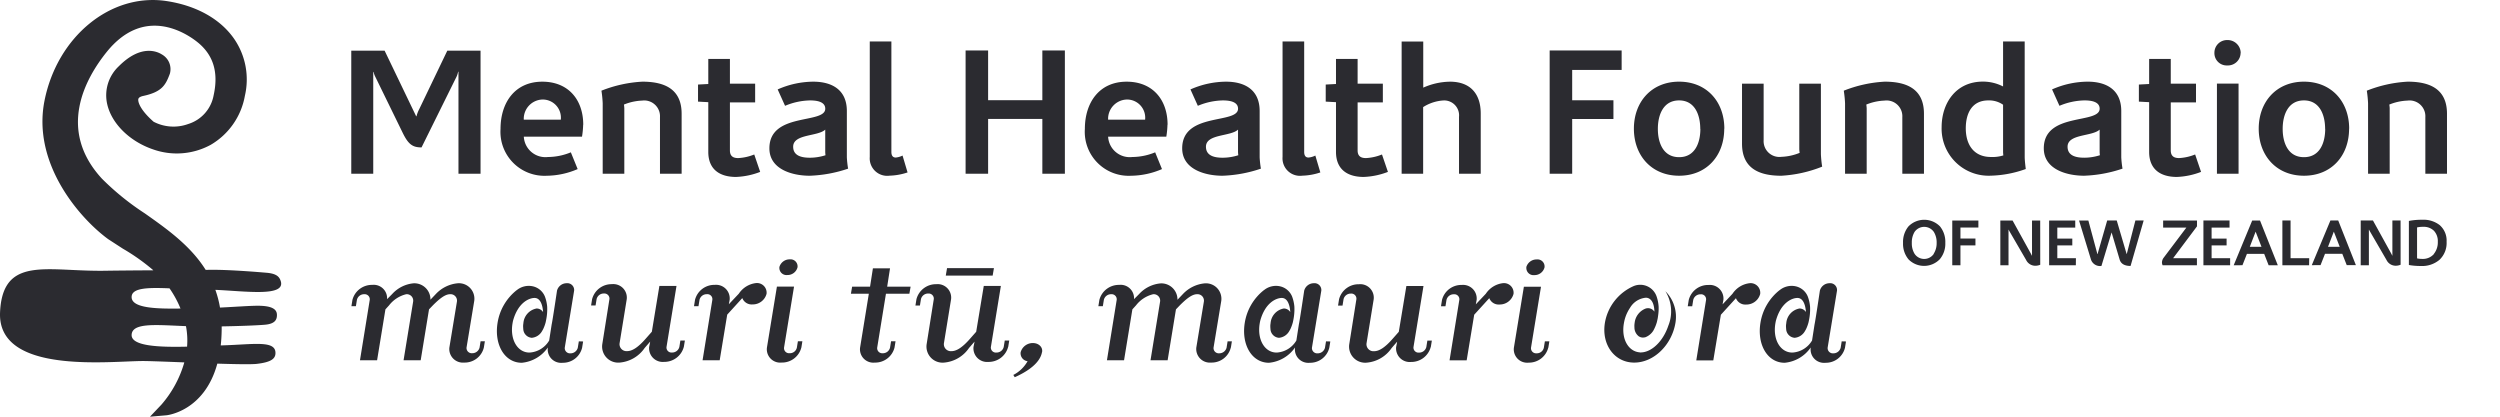 <svg xmlns="http://www.w3.org/2000/svg" xmlns:xlink="http://www.w3.org/1999/xlink" width="330" height="55" viewBox="0 0 330 55"><defs><style>.a{fill:none;}.b{clip-path:url(#a);}.c,.d,.e{fill:#2b2b30;}.c{opacity:0;}.d{stroke:rgba(0,0,0,0);}</style><clipPath id="a"><rect class="a" width="330" height="55"/></clipPath></defs><g class="b"><rect class="c" width="330" height="55"/><path class="d" d="M11859.317-1383.6a14.589,14.589,0,0,0,3.012-5.565c-2.161-.083-4.124-.161-5.2-.178-.688-.012-1.692.036-2.888.083-5.937.241-16.56.483-16.234-6.524.28-6.08,4.19-5.83,9.65-5.576,1.294.06,2.674.119,4.116.1,1.775-.029,4.067-.045,6.471-.061a26.868,26.868,0,0,0-4.021-2.851l-1.94-1.258c-3.643-2.653-10.086-9.889-8.405-18.294,1.69-8.458,8.748-14.232,16.067-13.141,3.968.59,7.156,2.372,8.98,5.019a9.458,9.458,0,0,1,1.4,7.487,9.387,9.387,0,0,1-4.523,6.482,9.362,9.362,0,0,1-7.637.581c-3.063-1.055-5.424-3.389-6.011-5.943a5.257,5.257,0,0,1,1.543-5.031c2.934-2.933,5.088-1.919,5.678-1.538a2.22,2.22,0,0,1,1.044,2.548c-.552,1.464-1.014,2.387-3.5,2.921-.266.057-.6.173-.656.4-.092.349.212,1.428,2.015,3.01a5.678,5.678,0,0,0,4.558.3,4.874,4.874,0,0,0,3.361-3.779c.683-3.079-.044-5.4-2.223-7.1-1.55-1.21-6.989-4.694-11.874,1.347-2.8,3.469-6.62,10.259-.65,16.741a34.6,34.6,0,0,0,5.648,4.575c2.9,2.044,6.039,4.253,8.05,7.468l.546-.008c2.4-.033,6.128.274,7.5.39s1.7.578,1.865,1.106c.66,2.1-4.617,1.324-8.632,1.149a13.769,13.769,0,0,1,.613,2.34c2.105-.1,4.125-.258,5.16-.241,1.442.027,2.3.334,2.352,1.121.042.73-.265,1.267-1.567,1.383-.967.086-3.3.179-5.723.221,0,.148,0,.3,0,.449-.01.735-.053,1.422-.125,2.064l.241-.008c4.176-.125,7.117-.724,6.98,1.118-.051.709-.71,1.118-2.453,1.323-.71.084-2.794.046-5.219-.031-1.711,6.3-6.641,6.809-6.7,6.817l-2.19.188Zm-3.942-9.189c-.045,1.484,3.647,1.638,7.319,1.547a10.064,10.064,0,0,0-.147-2.708c-1.439-.056-2.784-.139-3.911-.139C11856.7-1394.087,11855.405-1393.841,11855.375-1392.787Zm0-5.034c-.052,1.488,3.171,1.6,6.452,1.551a13.684,13.684,0,0,0-1.452-2.667c-.627-.026-1.218-.044-1.76-.044C11856.7-1398.98,11855.405-1398.754,11855.375-1397.821Z" transform="translate(-11838 1437)"/><path class="e" d="M152.813,267.067l.135-.837h-.565l-.135.837a.989.989,0,0,1-.967.744.691.691,0,0,1-.754-.744l1.022-6.185a2.043,2.043,0,0,0-2.232-2.3,4.537,4.537,0,0,0-2.8,1.372l-.753.791a2.129,2.129,0,0,0-2.231-2.163A4.369,4.369,0,0,0,140.71,260l-.672.675a1.769,1.769,0,0,0-1.963-1.884,2.654,2.654,0,0,0-2.609,1.976l-.134.838h.591l.135-.838a.969.969,0,0,1,.968-.744.67.67,0,0,1,.726.744l-1.291,7.977h2.26l1.1-6.721.484-.534a4.07,4.07,0,0,1,2.26-1.466.848.848,0,0,1,.914.977l-1.264,7.744h2.26l1.1-6.721.512-.534c.86-.861,1.613-1.466,2.258-1.466a.848.848,0,0,1,.915.977l-1,6.069a1.8,1.8,0,0,0,1.964,1.977A2.6,2.6,0,0,0,152.813,267.067Zm26.4-.093.135-.837h-.593l-.134.837a.967.967,0,0,1-.969.744.658.658,0,0,1-.726-.744l1.317-8.046h-2.259l-.995,6.046-.78.885c-1.049,1.208-1.83,1.674-2.474,1.674a.919.919,0,0,1-1-1.07l.941-5.79a1.783,1.783,0,0,0-1.963-1.977,2.653,2.653,0,0,0-2.61,1.977l-.135.838h.593l.135-.838a.967.967,0,0,1,.968-.745.671.671,0,0,1,.726.745l-.942,5.93a2.126,2.126,0,0,0,2.314,2.441,4.44,4.44,0,0,0,3.281-1.93l.726-.837c-.027.186-.135.7-.135.7a1.8,1.8,0,0,0,1.963,1.977A2.654,2.654,0,0,0,179.209,266.974Zm5.939-5.628.108-.582a1.8,1.8,0,0,0-1.964-1.976,2.631,2.631,0,0,0-2.609,1.976l-.134.838h.592l.135-.838a.968.968,0,0,1,.968-.744.659.659,0,0,1,.727.744l-1.291,7.977h2.26l.994-6.023,1.99-2.186a1.326,1.326,0,0,0,1.346.838,1.882,1.882,0,0,0,1.856-1.4,1.273,1.273,0,0,0-1.372-1.42,3.152,3.152,0,0,0-2.286,1.4Zm9.573,5.721.134-.837h-.592l-.134.837a.946.946,0,0,1-.968.744.67.67,0,0,1-.726-.744l1.318-8.046h-2.26l-1.317,8.046a1.762,1.762,0,0,0,1.936,1.977A2.63,2.63,0,0,0,194.721,267.067Zm-2.9-10.6a.943.943,0,0,0,1.048,1.023,1.355,1.355,0,0,0,1.345-1.023.931.931,0,0,0-1.023-1.046A1.4,1.4,0,0,0,191.816,256.463Zm17.159,3.488.162-.931h-3.093l.376-2.418h-2.26l-.376,2.418h-2.366l-.161.931h2.366l-1.156,7.116a1.762,1.762,0,0,0,1.936,1.977,2.63,2.63,0,0,0,2.609-1.977l.135-.837h-.592l-.134.837a.968.968,0,0,1-.969.744.671.671,0,0,1-.726-.744l1.156-7.116Zm13.045,7.023.135-.837h-.592l-.135.837a.967.967,0,0,1-.968.744.658.658,0,0,1-.726-.744l1.317-8.046h-2.258l-1,6.046-.78.885c-1.049,1.208-1.829,1.674-2.474,1.674a.919.919,0,0,1-1-1.07l.941-5.79a1.783,1.783,0,0,0-1.963-1.977,2.654,2.654,0,0,0-2.609,1.977l-.134.838h.592l.135-.838a.967.967,0,0,1,.968-.745.671.671,0,0,1,.726.745l-.941,5.93a2.125,2.125,0,0,0,2.312,2.441,4.44,4.44,0,0,0,3.281-1.93l.727-.837c-.027.186-.135.7-.135.7a1.8,1.8,0,0,0,1.963,1.977A2.652,2.652,0,0,0,222.02,266.974Zm4.467.7c.134-.651-.431-1.209-1.21-1.209a1.661,1.661,0,0,0-1.615,1.209,1.05,1.05,0,0,0,.915,1.187,4.528,4.528,0,0,1-1.883,1.814l.189.3C225.707,269.719,226.353,268.439,226.487,267.672Zm24.924-.6.134-.837h-.565l-.135.837a.99.99,0,0,1-.968.744.69.69,0,0,1-.753-.744l1.021-6.185a2.043,2.043,0,0,0-2.231-2.3,4.532,4.532,0,0,0-2.8,1.372l-.753.791a2.129,2.129,0,0,0-2.231-2.163A4.368,4.368,0,0,0,239.308,260l-.672.675a1.769,1.769,0,0,0-1.963-1.884,2.653,2.653,0,0,0-2.609,1.976l-.135.838h.591l.135-.838a.969.969,0,0,1,.969-.744.67.67,0,0,1,.726.744l-1.29,7.977h2.259l1.1-6.721.483-.534a4.072,4.072,0,0,1,2.26-1.466.848.848,0,0,1,.914.977l-1.264,7.744h2.259l1.1-6.721.512-.534c.861-.861,1.613-1.466,2.259-1.466a.848.848,0,0,1,.915.977l-1,6.069a1.8,1.8,0,0,0,1.964,1.977A2.6,2.6,0,0,0,251.411,267.067Zm26.394-.093.135-.837h-.592l-.134.837a.968.968,0,0,1-.969.744.658.658,0,0,1-.726-.744l1.317-8.046h-2.259l-1,6.046-.78.885c-1.049,1.208-1.829,1.674-2.474,1.674a.919.919,0,0,1-1-1.07l.942-5.79a1.783,1.783,0,0,0-1.963-1.977,2.654,2.654,0,0,0-2.61,1.977l-.134.838h.592l.135-.838a.968.968,0,0,1,.969-.745.67.67,0,0,1,.726.745l-.941,5.93a2.125,2.125,0,0,0,2.313,2.441,4.437,4.437,0,0,0,3.281-1.93l.726-.837c-.026.186-.133.7-.133.7a1.8,1.8,0,0,0,1.963,1.977A2.652,2.652,0,0,0,277.806,266.974Zm5.94-5.628.108-.582a1.8,1.8,0,0,0-1.963-1.976,2.631,2.631,0,0,0-2.609,1.976l-.134.838h.591l.135-.838a.968.968,0,0,1,.968-.744.659.659,0,0,1,.726.744l-1.291,7.977h2.26l.995-6.023,1.991-2.186a1.323,1.323,0,0,0,1.344.838,1.882,1.882,0,0,0,1.856-1.4,1.271,1.271,0,0,0-1.371-1.42,3.152,3.152,0,0,0-2.287,1.4Zm9.572,5.721.134-.837h-.591l-.135.837a.946.946,0,0,1-.968.744.671.671,0,0,1-.727-.744l1.318-8.046h-2.26l-1.318,8.046a1.763,1.763,0,0,0,1.937,1.977A2.629,2.629,0,0,0,293.318,267.067Zm-2.9-10.6a.944.944,0,0,0,1.05,1.023,1.358,1.358,0,0,0,1.346-1.023.932.932,0,0,0-1.023-1.046A1.406,1.406,0,0,0,290.413,256.463Zm25.9,4.883.108-.582a1.8,1.8,0,0,0-1.964-1.976,2.63,2.63,0,0,0-2.609,1.976l-.135.838h.591l.135-.838a.97.97,0,0,1,.968-.744.658.658,0,0,1,.726.744l-1.291,7.977H315.1l1-6.023,1.99-2.186a1.324,1.324,0,0,0,1.345.838,1.882,1.882,0,0,0,1.856-1.4,1.273,1.273,0,0,0-1.372-1.42,3.149,3.149,0,0,0-2.286,1.4Zm-96.35-3.791.168-.986h-6.189l-.168.986Zm112.074,8.675-.135.837a.991.991,0,0,1-.969.745.692.692,0,0,1-.753-.745l1.237-7.534a.9.9,0,0,0-.995-.977,1.321,1.321,0,0,0-1.266.977s-.6,4.053-.705,4.472l-.328,2.11a3.229,3.229,0,0,1-2.6,1.595c-1.589,0-2.61-1.721-2.235-3.883.017-.1.037-.2.058-.3.651-2.41,2.123-3.029,2.853-3.025s1,.862,1.086,1.542c.014.1.025.2.031.3a.018.018,0,0,0,0-.006c0,.006,0,.014,0,.019a1.023,1.023,0,0,0-.846-.465,2.127,2.127,0,0,0-1.75,1.941,2.727,2.727,0,0,0-.038.391c0,.035,0,.064.006.1a1.972,1.972,0,0,0,.015.257,1.216,1.216,0,0,0,1.127,1.18,1.736,1.736,0,0,0,1.387-.945c.01-.014.019-.028.029-.043a2.737,2.737,0,0,0,.171-.349,4.981,4.981,0,0,0,.246-.722c.021-.1.039-.19.056-.278a7.114,7.114,0,0,0,.143-1.749,5.031,5.031,0,0,0-.3-1.354,2.478,2.478,0,0,0-.117-.249h0l0,0a2.254,2.254,0,0,0-1.446-1.1,2.5,2.5,0,0,0-2.241.576l.118-.108a6.864,6.864,0,0,0-2.568,4.362c-.458,2.883.942,5.255,3.2,5.255a4.708,4.708,0,0,0,3.442-2.023,1.766,1.766,0,0,0,1.937,2.023,2.6,2.6,0,0,0,2.582-1.977l.135-.837Zm-68.071,0-.135.837a.989.989,0,0,1-.968.745.693.693,0,0,1-.754-.745l1.237-7.534a.9.9,0,0,0-.995-.977,1.32,1.32,0,0,0-1.265.977s-.6,4.053-.705,4.472l-.328,2.11a3.229,3.229,0,0,1-2.6,1.595c-1.587,0-2.609-1.721-2.232-3.883.015-.1.036-.2.058-.3.651-2.41,2.123-3.029,2.854-3.025s1,.862,1.086,1.542c.013.1.023.2.03.3l-.005-.006a.177.177,0,0,1,0,.019,1.02,1.02,0,0,0-.846-.465,2.124,2.124,0,0,0-1.748,1.941,2.477,2.477,0,0,0-.039.391c0,.035.005.064.006.1a1.835,1.835,0,0,0,.016.257,1.213,1.213,0,0,0,1.126,1.18,1.735,1.735,0,0,0,1.387-.945c.01-.014.02-.028.029-.043a2.7,2.7,0,0,0,.171-.349,4.92,4.92,0,0,0,.246-.722c.022-.1.04-.19.057-.278a7.184,7.184,0,0,0,.143-1.749,5.065,5.065,0,0,0-.3-1.354,2.648,2.648,0,0,0-.118-.249h0l0,0a2.254,2.254,0,0,0-1.445-1.1,2.5,2.5,0,0,0-2.241.576l.117-.108a6.866,6.866,0,0,0-2.567,4.362c-.457,2.883.942,5.255,3.2,5.255a4.709,4.709,0,0,0,3.442-2.023,1.766,1.766,0,0,0,1.938,2.023,2.6,2.6,0,0,0,2.581-1.977l.135-.837Zm-98.629,0-.135.837a.99.99,0,0,1-.968.745.693.693,0,0,1-.754-.745l1.237-7.534a.9.9,0,0,0-.994-.977,1.319,1.319,0,0,0-1.265.977s-.6,4.053-.707,4.472l-.327,2.11a3.23,3.23,0,0,1-2.6,1.595c-1.586,0-2.609-1.721-2.233-3.883.016-.1.036-.2.058-.3.651-2.41,2.122-3.029,2.853-3.025s1,.862,1.086,1.542c.014.1.024.2.031.3l-.005-.006c0,.006,0,.014,0,.019a1.021,1.021,0,0,0-.845-.465,2.127,2.127,0,0,0-1.749,1.941,2.744,2.744,0,0,0-.038.391c0,.035,0,.064.006.1a2.3,2.3,0,0,0,.015.257,1.216,1.216,0,0,0,1.126,1.18,1.737,1.737,0,0,0,1.387-.945l.029-.043a2.638,2.638,0,0,0,.171-.349,5.069,5.069,0,0,0,.246-.722c.02-.1.038-.19.056-.278a7.1,7.1,0,0,0,.143-1.749,5.03,5.03,0,0,0-.3-1.354c-.037-.085-.074-.17-.118-.249h0l0,0a2.251,2.251,0,0,0-1.445-1.1,2.5,2.5,0,0,0-2.241.576l.119-.108a6.862,6.862,0,0,0-2.568,4.362c-.457,2.883.942,5.255,3.2,5.255a4.714,4.714,0,0,0,3.443-2.023,1.765,1.765,0,0,0,1.937,2.023,2.6,2.6,0,0,0,2.581-1.977l.135-.837Zm143.431-6.612v0a5.043,5.043,0,0,1,.379,4.557c-.692,2.068-2.2,3.483-3.6,3.517h-.025c-.046,0-.093,0-.138,0l.01-.01c-1.515-.1-2.49-1.78-2.1-3.874a5.048,5.048,0,0,1,.8-2,2.7,2.7,0,0,1,2.105-1.339c.508.01,1.083.43,1.115,1.846a1.012,1.012,0,0,0-.822-.465,1.188,1.188,0,0,0-.321.045,2.287,2.287,0,0,0-1.467,1.9,2.406,2.406,0,0,0-.027.573c0,.055,0,.11.007.161a.112.112,0,0,0,0,.021c0,.007,0,.013,0,.019a1.742,1.742,0,0,0,.07.3,1.465,1.465,0,0,0,.515.709,1.717,1.717,0,0,0,.241.11l.026.009a1.987,1.987,0,0,0,.262.036s.185-.016.249-.03a.918.918,0,0,0,.1-.026,2.143,2.143,0,0,0,.889-.669l0,0c.048-.065.1-.131.139-.2a5.238,5.238,0,0,0,.464-1.116c.006-.029.094-.4.113-.508.007-.034.074-.5.085-.625a6.382,6.382,0,0,0,.034-.908,5.156,5.156,0,0,0-.276-1.37,2.281,2.281,0,0,0-2.99-1.359,6.481,6.481,0,0,0-3.829,4.88c-.458,2.883,1.291,5.231,3.872,5.231,2.61,0,4.956-2.345,5.44-5.228A4.776,4.776,0,0,0,308.769,259.618Zm36.25-8.554a2.912,2.912,0,0,0-4.175,0,3.241,3.241,0,0,0-.709,2.178,3.2,3.2,0,0,0,.726,2.169A2.881,2.881,0,0,0,345,255.4a3.163,3.163,0,0,0,.726-2.161A3.239,3.239,0,0,0,345.019,251.065Zm-.83,3.622a1.529,1.529,0,0,1-2.524,0,2.6,2.6,0,0,1-.371-1.444,2.676,2.676,0,0,1,.363-1.46,1.546,1.546,0,0,1,2.541,0,2.631,2.631,0,0,1,.372,1.46A2.551,2.551,0,0,1,344.189,254.686Zm5.892-4.408h-3.448v5.911h1.079v-2.627h1.98v-.9h-1.98v-1.452h2.368Zm8.158,0h-1.08v4.641h-.017c-.058-.115-.1-.2-.129-.259l-2.42-4.382h-1.616v5.911h1.08v-4.7h.017a2.4,2.4,0,0,0,.112.216l2.2,3.794a1.345,1.345,0,0,0,1.219.752,1.731,1.731,0,0,0,.639-.13Zm4.716,4.978H360.51v-1.693h1.979v-.9H360.51v-1.452h2.368v-.934H359.43v5.911h3.526Zm7.849-4.978-1.038,4.036-.1.389h-.017l-1.305-4.425h-1.262l-1.158,4.036q-.086.3-.1.389H365.8l-1.193-4.425h-1.227l1.572,5.151a1.26,1.26,0,0,0,1.383.847l1.339-4.425,1.063,3.578q.251.847,1.443.847l1.729-6Zm8.132,0h-4.468v.934h3.068l-2.964,3.932a1.114,1.114,0,0,0-.26.657.972.972,0,0,0,.087.389h4.528v-.933h-3.146l3.154-4.209Zm4.375,4.978h-2.446v-1.693h1.979v-.9h-1.979v-1.452h2.368v-.934h-3.448v5.911h3.526Zm3.943-4.978h-1.029l-2.445,5.911,1.158-.008.588-1.495h2.281l.587,1.5h1.21Zm-1.348,3.474.769-2,.777,2Zm7.842,1.5H391.3v-4.978h-1.08v5.911h3.526Zm3.829-4.978h-1.028L394.1,256.19l1.158-.008.588-1.495h2.281l.588,1.5h1.209Zm-1.347,3.474.769-2,.778,2Zm9.578-3.474h-1.08v4.641h-.017l-.129-.259-2.42-4.382h-1.616v5.911h1.079v-4.7h.017c.029.064.066.135.113.216l2.2,3.794a1.344,1.344,0,0,0,1.218.752,1.731,1.731,0,0,0,.64-.13Zm5.167.614a3.461,3.461,0,0,0-2.307-.709,8.686,8.686,0,0,0-1.763.156v5.816a8.752,8.752,0,0,0,1.572.13,3.54,3.54,0,0,0,2.464-.812,3.044,3.044,0,0,0,.942-2.385A2.7,2.7,0,0,0,410.975,250.893Zm-.769,3.819a1.926,1.926,0,0,1-1.538.639,3.053,3.053,0,0,1-.683-.069v-4.087a3.553,3.553,0,0,1,.794-.078,1.912,1.912,0,0,1,1.435.523,2,2,0,0,1,.51,1.456A2.417,2.417,0,0,1,410.206,254.712Zm-257.841-10.6V227.872H147.99l-3.711,7.73a4.336,4.336,0,0,0-.356.927h-.048l-4.162-8.657h-4.4v16.244h2.9V230.679h.047a2.3,2.3,0,0,0,.19.569l3.638,7.445c.761,1.57,1.333,1.951,2.5,1.951l4.637-9.371a2.68,2.68,0,0,0,.19-.619h.048v13.462Zm13.556-6.468c0-3.306-1.973-5.685-5.4-5.685-3.639,0-5.518,2.783-5.518,6.232a5.805,5.805,0,0,0,6.089,6.184,10.553,10.553,0,0,0,4.092-.88l-.9-2.212a8.035,8.035,0,0,1-3.019.618,2.854,2.854,0,0,1-3.188-2.687h7.682A11.661,11.661,0,0,0,165.922,237.648Zm-2.949-.667h-4.9a2.547,2.547,0,0,1,2.474-2.664A2.4,2.4,0,0,1,162.972,236.981Zm15.936,7.135V236.2c0-3.281-2.283-4.234-5.185-4.234a17.059,17.059,0,0,0-5.4,1.19,15.363,15.363,0,0,1,.166,1.664v9.3h2.854v-8.633a5,5,0,0,0-.048-.5,7.059,7.059,0,0,1,2.4-.523,2.085,2.085,0,0,1,2.355,2.189v7.468Zm10.37-.237-.786-2.307a6.516,6.516,0,0,1-2.116.475c-.713,0-1.094-.286-1.094-1.022V234.7h3.33v-2.474h-3.33v-3.258h-2.855v3.306l-1.355.072V234.6l1.355.072v6.563c0,2.308,1.5,3.307,3.663,3.307A9.8,9.8,0,0,0,189.278,243.879Zm11.606-.428a12.957,12.957,0,0,1-.166-1.5v-6.114c0-2.758-1.9-3.876-4.448-3.876a11.778,11.778,0,0,0-4.684,1.023l.975,2.164a8.88,8.88,0,0,1,3.306-.713c.713,0,2,.1,2,1.093,0,2.07-7.374.429-7.374,5.234,0,2.782,3.045,3.615,5.327,3.615A17.5,17.5,0,0,0,200.884,243.451Zm-2.973-1.783a6.852,6.852,0,0,1-2.069.331c-1.022,0-2.211-.214-2.211-1.451,0-1.711,3.259-1.331,4.233-2.258v2.926A3.8,3.8,0,0,0,197.91,241.668Zm10.822,2.282-.665-2.237a2.457,2.457,0,0,1-.9.262c-.452,0-.572-.357-.572-.738V226.659h-2.854V241.9a2.307,2.307,0,0,0,2.616,2.474A8.075,8.075,0,0,0,208.732,243.95Zm20.763.166V227.848h-2.973v6.566h-7.159v-6.566h-2.972v16.268h2.972v-7.23h7.159v7.23Zm13.557-6.468c0-3.306-1.973-5.685-5.4-5.685-3.639,0-5.518,2.783-5.518,6.232a5.8,5.8,0,0,0,6.088,6.184,10.546,10.546,0,0,0,4.091-.88l-.9-2.212a8.04,8.04,0,0,1-3.021.618,2.855,2.855,0,0,1-3.188-2.687h7.683A11.657,11.657,0,0,0,243.052,237.648Zm-2.948-.667h-4.9a2.547,2.547,0,0,1,2.474-2.664A2.4,2.4,0,0,1,240.1,236.981Zm15.268,6.47a12.958,12.958,0,0,1-.166-1.5v-6.114c0-2.758-1.9-3.876-4.448-3.876a11.78,11.78,0,0,0-4.685,1.023l.975,2.164a8.882,8.882,0,0,1,3.306-.713c.713,0,2,.1,2,1.093,0,2.07-7.373.429-7.373,5.234,0,2.782,3.044,3.615,5.327,3.615A17.51,17.51,0,0,0,255.372,243.451Zm-2.973-1.783a6.866,6.866,0,0,1-2.07.331c-1.022,0-2.211-.214-2.211-1.451,0-1.711,3.259-1.331,4.233-2.258v2.926A3.679,3.679,0,0,0,252.4,241.668Zm10.82,2.282-.664-2.237a2.462,2.462,0,0,1-.9.262c-.452,0-.571-.357-.571-.738V226.659h-2.855V241.9a2.308,2.308,0,0,0,2.616,2.474A8.063,8.063,0,0,0,263.22,243.95Zm8.921-.071-.787-2.307a6.526,6.526,0,0,1-2.116.475c-.714,0-1.1-.286-1.1-1.022V234.7h3.331v-2.474h-3.331v-3.258h-2.854v3.306l-1.356.072V234.6l1.356.072v6.563c0,2.308,1.5,3.307,3.663,3.307A9.815,9.815,0,0,0,272.141,243.879Zm12.248.237v-7.944c0-2.639-1.4-4.209-4.067-4.209a8.919,8.919,0,0,0-3.52.786v-6.089h-2.853v17.457H276.8v-8.8a5.613,5.613,0,0,1,2.735-.88,1.97,1.97,0,0,1,2,2.164v7.515Zm18.6-13.7v-2.57H293.5v16.268h2.973v-7.23h5.445v-2.473h-5.445v-4Zm13.556,7.753c0-3.568-2.331-6.208-5.97-6.208s-5.969,2.663-5.969,6.208,2.33,6.207,5.969,6.207S316.544,241.738,316.544,238.171Zm-3.164.024c0,1.807-.689,3.734-2.806,3.734s-2.806-1.927-2.806-3.734.69-3.758,2.806-3.758S313.38,236.411,313.38,238.194Zm16.078,4.993a15.265,15.265,0,0,1-.167-1.663v-9.3h-2.854v8.634a4.9,4.9,0,0,0,.048.5,7.017,7.017,0,0,1-2.4.524,2.084,2.084,0,0,1-2.353-2.188v-7.469h-2.854v7.92c0,3.283,2.283,4.234,5.185,4.234A17.043,17.043,0,0,0,329.458,243.188Zm13.437.928V236.2c0-3.281-2.283-4.234-5.184-4.234a17.069,17.069,0,0,0-5.4,1.19,15.255,15.255,0,0,1,.168,1.664v9.3h2.855v-8.633a4.849,4.849,0,0,0-.05-.5,7.06,7.06,0,0,1,2.4-.523,2.085,2.085,0,0,1,2.355,2.189v7.468Zm13.438-.618s-.142-1.071-.142-1.594V226.659h-2.853V232.6a5.8,5.8,0,0,0-2.665-.642c-3.591,0-5.446,2.877-5.446,6.017a6.208,6.208,0,0,0,6.493,6.4A14.55,14.55,0,0,0,356.333,243.5Zm-2.948-1.808a4.718,4.718,0,0,1-1.641.214c-2.285,0-3.329-1.64-3.329-3.781,0-1.973.807-3.686,2.973-3.686a3.205,3.205,0,0,1,1.95.57v6.209A4.348,4.348,0,0,0,353.385,241.69Zm15.72,1.761a12.925,12.925,0,0,1-.166-1.5v-6.114c0-2.758-1.9-3.876-4.447-3.876a11.781,11.781,0,0,0-4.686,1.023l.974,2.164a8.889,8.889,0,0,1,3.306-.713c.714,0,2,.1,2,1.093,0,2.07-7.373.429-7.373,5.234,0,2.782,3.044,3.615,5.328,3.615A17.5,17.5,0,0,0,369.1,243.451Zm-2.973-1.783a6.87,6.87,0,0,1-2.069.331c-1.023,0-2.212-.214-2.212-1.451,0-1.711,3.258-1.331,4.233-2.258v2.926A3.68,3.68,0,0,0,366.132,241.668Zm13.341,2.211-.785-2.307a6.521,6.521,0,0,1-2.115.475c-.715,0-1.1-.286-1.1-1.022V234.7h3.331v-2.474h-3.331v-3.258h-2.854v3.306l-1.355.072V234.6l1.355.072v6.563c0,2.308,1.5,3.307,3.663,3.307A9.789,9.789,0,0,0,379.473,243.879Zm5.233-15.721a1.726,1.726,0,0,0-1.759-1.688,1.67,1.67,0,0,0-1.713,1.688,1.623,1.623,0,0,0,1.713,1.663A1.676,1.676,0,0,0,384.706,228.157Zm-.285,15.958V232.224h-2.854v11.892Zm14.6-5.945c0-3.568-2.331-6.208-5.97-6.208s-5.969,2.663-5.969,6.208,2.329,6.207,5.969,6.207S399.025,241.738,399.025,238.171Zm-3.164.024c0,1.807-.689,3.734-2.806,3.734s-2.807-1.927-2.807-3.734.69-3.758,2.807-3.758S395.861,236.411,395.861,238.194Zm16.078,5.922V236.2c0-3.281-2.282-4.234-5.185-4.234a17.06,17.06,0,0,0-5.4,1.19,15.358,15.358,0,0,1,.167,1.664v9.3h2.854v-8.633c0-.166-.048-.5-.048-.5a7.057,7.057,0,0,1,2.4-.523,2.085,2.085,0,0,1,2.355,2.189v7.468Z" transform="translate(-88.945 -221.186)"/></g></svg>